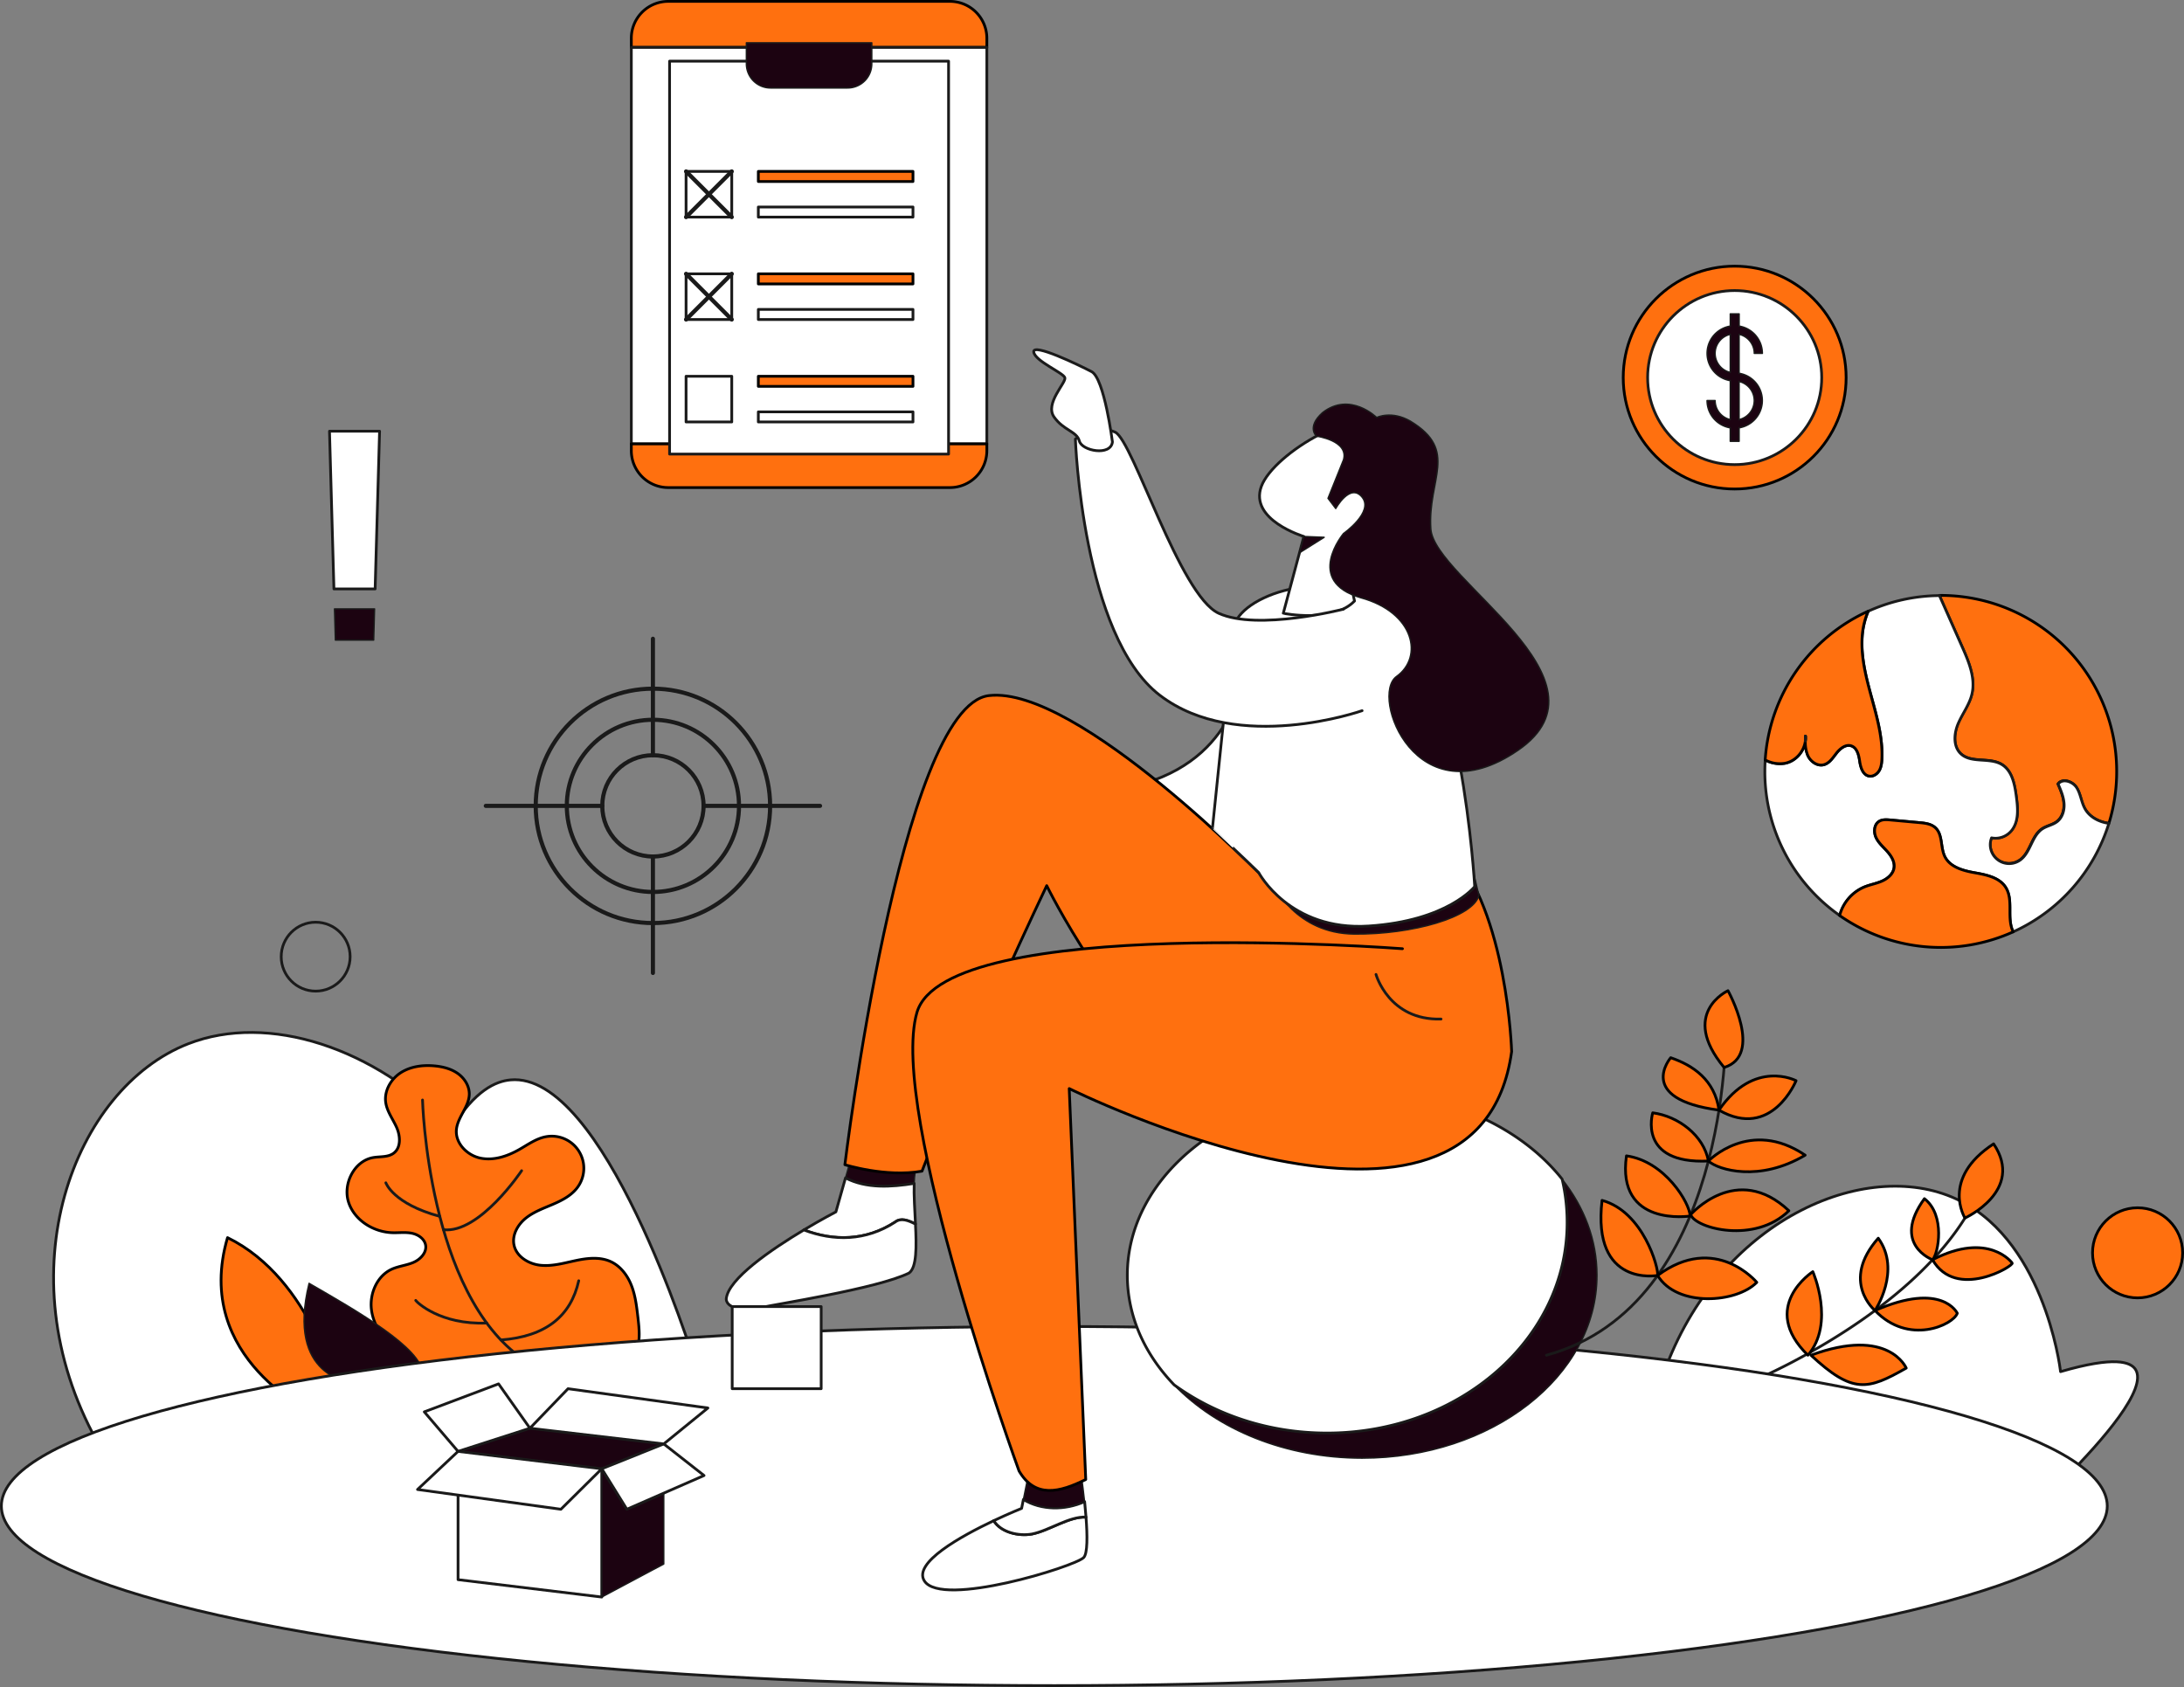 <svg xmlns="http://www.w3.org/2000/svg" viewBox="0 0 1585.97 1225"><rect x="0" y="0" width="1585.97" height="1225" fill="#808080" stroke="none"/><defs><style>.Graphic-Style{fill:#ff700f;stroke:#000;}.Graphic-Style,.Graphic-Style-11,.Graphic-Style-83,.Graphic-Style-86,.MAU-1{stroke-linecap:round;stroke-linejoin:round;}.Graphic-Style,.Graphic-Style-86,.MAU-1{stroke-width:2px;}.MAU-1{fill:#fff;}.Graphic-Style-11,.Graphic-Style-83,.Graphic-Style-86,.MAU-1{stroke:#1a1a1a;}.Graphic-Style-83,.Graphic-Style-86{fill:none;}.Graphic-Style-11{fill:#1c0311;}.Graphic-Style-83{stroke-width:3px;}</style></defs><g id="Layer_2" data-name="Layer 2"><g id="_9" data-name="9"><ellipse class="Graphic-Style" cx="1259.68" cy="274.18" rx="80.93" ry="80.91"/><ellipse class="MAU-1" cx="1259.68" cy="274.18" rx="63.21" ry="63.2"/><path class="MAU-1" d="M903.09,483s-.82,64.26-71.68,85.68C819.87,604.88,889.08,628,889.08,628l44.5-28Z"/><path class="MAU-1" d="M1206.3,1002.6c37.31-113,143.48-161.55,210.93-133.45,66.44,27.67,78.63,122.74,79.1,126.86,39.47-11.5,50.88-7,54.38-1.65,9.13,14-24,51.69-51.08,79.08Z"/><path class="MAU-1" d="M70.49,1046.71C2.33,923.52,53.8,790.17,136.76,757.9c58.1-22.6,135.58,2.82,191.33,61.26,16.73-27.44,31.93-34,42.52-35,67.6-6.41,131.24,196.37,135.05,208.8Z"/><path class="Graphic-Style-86" d="M1263.38,1006.89a450.39,450.39,0,0,0,50.53-24.59c47.29-26.48,113.14-73.42,130.24-136.32"/><path class="Graphic-Style" d="M1316.44,923.41s-39.55,25.51-3.58,60.67C1332.91,960.76,1316.44,923.41,1316.44,923.41Z"/><path class="Graphic-Style" d="M1384.27,993.43s-12.63-30.23-69.21-9.35C1345.55,1012.38,1356.26,1009.36,1384.27,993.43Z"/><path class="Graphic-Style" d="M1361.58,951.65s-25.37-21.11,2.37-52.55C1381,922.59,1361.58,951.65,1361.58,951.65Z"/><path class="Graphic-Style" d="M1421.35,953.62s-10.79-23.43-59.77-2C1385.92,977.23,1418.33,962.13,1421.35,953.62Z"/><path class="Graphic-Style" d="M1403.37,914.76s-30.08-11.12-5.91-44.35C1412.84,882.22,1407.67,910.26,1403.37,914.76Z"/><path class="Graphic-Style" d="M1461.19,917.12s-17-23.46-57.82-2.36C1420.53,944.56,1462.85,919.08,1461.19,917.12Z"/><path class="Graphic-Style" d="M1426.91,884.46s-17.92-28.6,20.81-53.86C1470.51,864.65,1426.91,884.46,1426.91,884.46Z"/><path class="Graphic-Style" d="M443.79,994.05c8.13,1.21,15.76-5.45,18.53-13.18s1.85-16.23.91-24.39c-.9-7.76-1.82-15.6-4.63-22.88s-7.78-14-14.84-17.37c-7.85-3.71-17.07-2.71-25.56-.91s-17.07,4.33-25.71,3.44-17.57-6.33-19.26-14.84c-1.45-7.29,2.83-14.72,8.62-19.37s13-7.18,19.79-10.11,13.73-6.56,18-12.62a23.29,23.29,0,0,0-23.11-36.42c-7.17,1.29-13.26,5.81-19.61,9.39-8.53,4.83-18.49,8.16-28.08,6.16s-18.22-10.71-17.42-20.48c.76-9.3,9.3-16.77,9.37-26.1,0-5.92-3.53-11.47-8.37-14.88s-10.77-4.91-16.66-5.48c-8.49-.82-17.44.29-24.64,4.86S278.93,792,280.08,800.4c.91,6.67,5.3,12.26,8,18.42s3.2,14.5-2.18,18.54c-4.14,3.11-9.89,2.32-15,3.22-13.67,2.44-22,19-17.84,32.23s18.16,21.93,32.05,22.31c4.66.13,9.38-.53,13.95.39s9.16,4,10,8.55c1,5.47-3.75,10.45-8.86,12.64s-10.85,2.67-15.89,5c-10.6,4.95-16.05,17.79-14.56,29.39s8.82,21.81,17.87,29.22,19.79,12.39,30.4,17.31Z"/><path class="Graphic-Style-86" d="M306.83,798.75s3.57,140.59,73.33,188.37"/><path class="Graphic-Style-86" d="M378.79,850.1S348.19,896,322,892.93"/><path class="Graphic-Style-86" d="M280.19,858.88s5.3,15.29,39.18,24.39"/><path class="Graphic-Style-86" d="M301.89,944.28c.82,1.37,17.73,17.79,51.57,16.45"/><path class="Graphic-Style-86" d="M420.26,930c-5.66,25.45-23.63,40.52-56.53,43"/><path class="Graphic-Style" d="M229.23,1027.1s-89.93-40.12-64-128.4C227.05,929,245,1011.56,245,1011.56Z"/><path class="Graphic-Style-11" d="M255.75,1003.87s-48.34-3-31.31-72c34.33,19.77,82.67,47.4,82.39,65.72C285.41,1006.89,255.75,1003.87,255.75,1003.87Z"/><ellipse class="MAU-1" cx="765.62" cy="1093.61" rx="764.62" ry="130.39"/><path class="Graphic-Style-11" d="M663.85,859.32c.2-6,.88-11.1,2.49-14.44C643.82,837.19,618,841,618,841l-4,14.3C629.12,863.17,647.1,862,663.85,859.32Z"/><path class="MAU-1" d="M663.85,859.32c-16.75,2.69-34.73,3.85-49.87-4L607,880s-10.17,5.27-23.24,13.09c21.64,8.24,44.93,8.16,66.26-5.7,4.16-3.33,9.51-1.27,14.77,1.44C664.3,878.66,663.56,868,663.85,859.32Z"/><path class="MAU-1" d="M650,887.42c-21.33,13.86-44.62,13.94-66.26,5.7-23.11,13.83-55.29,35.6-56.37,50.23.51,8.07,16.52,8.34,25.27,6.15s84.21-13.64,107.45-25.08c5.7-4,5.5-19.17,4.68-35.56C659.55,886.15,654.2,884.09,650,887.42Z"/><path class="Graphic-Style" d="M1070.82,741.16c-4,88.94-133,92.62-197.89,46.31S760.1,643.12,760.1,643.12s-55.39,116-90.57,207.3c-26.22,4.68-56-4.68-56-4.68s40.35-333.17,104.6-340.64S919.89,639.56,919.89,639.56L1051.4,630"/><path class="Graphic-Style-11" d="M1159.69,926c0,73.35-76.36,132.83-170.56,132.83-55.84,0-105.4-20.89-136.5-53.19-21.38-22.2-34-49.77-34-79.64,0-73.37,76.35-132.84,170.55-132.84,61.34,0,115.12,25.22,145.18,63.07C1150.4,876.46,1159.69,900.36,1159.69,926Z"/><path class="MAU-1" d="M1138,887.82c0,84.37-78.06,152.78-174.36,152.78-42.2,0-80.89-13.14-111-35-21.38-22.2-34-49.77-34-79.64,0-73.37,76.35-132.84,170.55-132.84,61.34,0,115.12,25.22,145.18,63.07A135.34,135.34,0,0,1,1138,887.82Z"/><path class="MAU-1" d="M749.44,1113.91c-9.64,1.75-22.58-1.15-27.79-9.69-23.74,11.23-58.89,30.65-50.36,43.81,12.63,19.5,109-10.44,115.63-17,2.89-2.89,2.76-15.8,1.71-29.37C776.39,1101,762,1111.4,749.44,1113.91Z"/><path class="MAU-1" d="M743.17,1088.83l-1.3,6.48s-8.79,3.51-20.22,8.91c5.21,8.54,18.15,11.44,27.79,9.69,12.56-2.51,26.95-12.9,39.19-12.28-.29-3.77-.65-7.59-1-11.25C773.31,1096.79,756.25,1096.72,743.17,1088.83Z"/><path class="Graphic-Style-11" d="M787.59,1090.38c-1.4-13.2-3.15-24.45-3.15-24.45l-37.62,4.66-3.65,18.24C756.25,1096.72,773.31,1096.79,787.59,1090.38Z"/><path class="Graphic-Style" d="M1018.44,688.91s-331.66-25.44-352.58,46.27S740,1068.12,740,1068.12c11.67,20,29.42,15.67,48.44,6.2L776.44,790.46s297.37,147.91,321.28-26.89c0,0-3-101.6-44.83-146.42L931.1,637"/><path class="Graphic-Style-11" d="M924.93,642.78s16.06,35.15,58.5,35.49,86.26-12.22,90.5-28L1070.12,634Z"/><path class="MAU-1" d="M914,633.57s22.38,42.6,79.91,38.86,77-28.69,77-28.69-9.71-170.76-59-202.88S899,433.39,896,455.8s-15.58,145.91-15.58,145.91S908,627.57,914,633.57Z"/><path class="MAU-1" d="M983.65,436.38s-7-21.92,10-42.83c16.94-12.95,29.39-63.25,12.46-82.67s-81.19,17.93-90.16,42.33,30.88,36.35,30.88,36.35l-14.94,55.78S968.09,452.67,983.65,436.38Z"/><path class="MAU-1" d="M989.13,516.06s-90.65,31.87-146.94-11.24-61.27-186-61.27-186,15.94-11,28.89-5S856.63,432.39,885,445.34s90.58-3,90.58-3"/><path class="Graphic-Style-11" d="M975.61,333.86l-11.25,28,5.63,7.41s10.43-18.95,19.14-8.24-13.52,26.37-13.52,26.37-29,34.67,12.62,46.68c39,10.71,45.48,43.11,25.9,57.11s14.2,104.62,88.35,53.55-61-124.39-63.44-160.64,20.6-56.84-14.83-78.26c-13.8-8-24.51-2.68-24.51-2.68s-19.36-19.15-39.35-3.5c-11.74,10.51-4.44,17.05-4.44,17.05S979.54,319.86,975.61,333.86Z"/><path class="Graphic-Style-86" d="M999.22,707.58s9.34,33.5,47.24,32.4"/><circle class="Graphic-Style-86" cx="229.23" cy="694.68" r="25.02"/><ellipse class="Graphic-Style" cx="1552.26" cy="909.73" rx="32.72" ry="32.71"/><path class="Graphic-Style-86" d="M1253.18,749.31s2.47,198.53-130.18,234.77"/><path class="Graphic-Style" d="M1254.83,719.38s-35.58,16.23-2.83,55.75C1280.92,766.33,1254.83,719.38,1254.83,719.38Z"/><path class="Graphic-Style" d="M1304.26,784.73s-30.36-16-56,21.38C1286.69,828.11,1304.26,784.73,1304.26,784.73Z"/><path class="Graphic-Style" d="M1213.22,768.05s-25.84,30,35.08,38.06C1245.15,784.11,1229.49,773.61,1213.22,768.05Z"/><path class="Graphic-Style" d="M1240.61,843.09s30.15-31.45,70.25-4.27C1277.62,858.59,1247.82,849.56,1240.61,843.09Z"/><path class="Graphic-Style" d="M1200.17,808.07s-11.4,37.37,40.44,35C1237.25,824.55,1218.85,810.54,1200.17,808.07Z"/><path class="Graphic-Style" d="M1227.71,882s33.43-38.54,71.34-2.84C1274.34,903.43,1231.36,892.07,1227.71,882Z"/><path class="Graphic-Style" d="M1227.31,883s-53.64,8.41-46.22-43.68C1209.1,843.2,1227.18,873.76,1227.31,883Z"/><path class="Graphic-Style" d="M1203.74,926.14s-47.79,8.93-40.37-54.5C1193.44,879.88,1204.57,920.92,1203.74,926.14Z"/><path class="Graphic-Style" d="M1275.74,931.16s-30-36.19-72-5C1217.75,949.49,1261.21,946.2,1275.74,931.16Z"/><path class="Graphic-Style" d="M1537.08,560.21a127.72,127.72,0,0,1-5.65,37.67c-7.32-1-14.28-4.7-17.71-11.13-2.53-4.74-3-10.44-5.87-15s-10.34-6.91-13.41-2.51c2,4.53,3.91,9.14,4.29,14s-1.13,10.22-5,13.23c-3.14,2.44-7.36,3.06-10.68,5.23-7.88,5.17-8.55,17.23-16.22,22.71a13.71,13.71,0,0,1-20.74-16.13,15.06,15.06,0,0,0,14.93-5.81c5.11-6.79,4.19-16.19,3-24.61-1.16-8.6-3-18.34-10.47-22.84-8.93-5.4-22.16-.66-29.77-7.79-5.73-5.37-5-14.78-1.91-22s8.12-13.64,9.94-21.28c2.74-11.45-2.13-23.2-6.9-34q-8.34-18.79-16.67-37.6h1A127.76,127.76,0,0,1,1537.08,560.21Z"/><path class="MAU-1" d="M1531.43,597.88a128.12,128.12,0,0,1-69.51,78.78c-.25-.48-.46-1-.67-1.47-3.9-9.79.85-22-4.86-30.9-4.61-7.16-14.05-9.06-22.45-10.54s-17.85-4-21.66-11.66c-3.35-6.74-1.37-16.06-7-21.11-3.06-2.76-7.49-3.28-11.61-3.65l-21-1.91c-2.76-.25-5.75-.44-8.12,1-3.71,2.31-4.09,7.81-2.23,11.77s5.31,6.89,8.23,10.16,5.46,7.39,4.85,11.73-4.48,7.81-8.58,9.65-8.62,2.59-12.8,4.27A30.9,30.9,0,0,0,1336,664.81a127.57,127.57,0,0,1-54.41-104.6c0-2.81.09-5.61.27-8.37a22.37,22.37,0,0,0,14.46,2.41c7.67-1.52,13.78-8.52,14.71-16.22a25.42,25.42,0,0,0,1.79,10.56c2,4.34,6.68,7.83,11.33,6.78,4.19-.94,6.78-5,9.41-8.38s6.73-6.72,10.82-5.4c4.3,1.41,5.5,6.8,6.15,11.28s2.34,9.89,6.8,10.68c2.88.52,5.8-1.38,7.29-3.9s1.85-5.54,2-8.47c.7-15-3.35-29.72-7.32-44.16s-7.94-29.24-7-44.2a57,57,0,0,1,4.41-19,127.06,127.06,0,0,1,51.67-11.33q8.34,18.82,16.67,37.6c4.77,10.77,9.64,22.52,6.9,34-1.82,7.64-6.84,14.06-9.94,21.28s-3.82,16.61,1.91,22c7.61,7.13,20.84,2.39,29.77,7.79,7.42,4.5,9.31,14.24,10.47,22.84,1.14,8.42,2.06,17.82-3,24.61a15.06,15.06,0,0,1-14.93,5.81,13.71,13.71,0,0,0,20.74,16.13c7.67-5.48,8.34-17.54,16.22-22.71,3.32-2.17,7.54-2.79,10.68-5.23,3.88-3,5.38-8.33,5-13.23s-2.34-9.51-4.29-14c3.07-4.4,10.49-2,13.41,2.51s3.34,10.22,5.87,15C1517.15,593.18,1524.11,596.9,1531.43,597.88Z"/><path class="Graphic-Style" d="M1366.57,551.18c-.14,2.93-.49,6-2,8.47s-4.41,4.42-7.29,3.9c-4.46-.79-6.15-6.2-6.8-10.68s-1.85-9.87-6.15-11.28c-4.09-1.32-8.17,2-10.82,5.4s-5.22,7.44-9.41,8.38c-4.65,1-9.36-2.44-11.33-6.78A25.42,25.42,0,0,1,1311,538a16.86,16.86,0,0,0,.08-3.48c0,1.15-.08,2.31-.08,3.48-.93,7.7-7,14.7-14.71,16.22a22.37,22.37,0,0,1-14.46-2.41,127.79,127.79,0,0,1,74.79-108,57,57,0,0,0-4.41,19c-.89,15,3.07,29.74,7,44.2S1367.27,536.2,1366.57,551.18Z"/><path class="MAU-1" d="M1311,538c0-1.17,0-2.33.08-3.48A16.86,16.86,0,0,1,1311,538Z"/><path class="Graphic-Style" d="M1461.92,676.66a127.92,127.92,0,0,1-126-11.85A30.9,30.9,0,0,1,1354.07,644c4.18-1.68,8.7-2.42,12.8-4.27s8-5.2,8.58-9.65-2-8.48-4.85-11.73-6.38-6.2-8.23-10.16-1.48-9.46,2.23-11.77c2.37-1.46,5.36-1.27,8.12-1l21,1.91c4.12.37,8.55.89,11.61,3.65,5.6,5,3.62,14.37,7,21.11,3.81,7.62,13.27,10.17,21.66,11.66s17.84,3.38,22.45,10.54c5.71,8.87,1,21.11,4.86,30.9C1461.46,675.7,1461.67,676.18,1461.92,676.66Z"/><path class="MAU-1" d="M1311,538c0-1.17,0-2.33.08-3.48A16.86,16.86,0,0,1,1311,538Z"/><polygon class="Graphic-Style-11" points="946.79 389.56 961.59 390.15 943.61 401.44 946.79 389.56"/><polygon class="MAU-1" points="437 1159.68 332.63 1147.07 332.63 1053.92 437 1066.53 437 1159.68"/><polygon class="Graphic-Style-11" points="437 1066.53 482.01 1048.49 482.01 1135.69 437 1159.68 437 1066.53"/><polygon class="Graphic-Style-11" points="482.01 1048.49 384.82 1037.11 332.63 1053.92 437 1066.53 482.01 1048.49"/><polygon class="MAU-1" points="437 1066.53 455.22 1095.94 511.26 1071.43 482.01 1048.49 437 1066.53"/><polygon class="MAU-1" points="384.82 1037.11 362.05 1004.89 308.11 1025.21 332.63 1053.92 384.82 1037.11"/><polygon class="MAU-1" points="412.49 1008.4 384.82 1037.11 482.01 1048.49 514.06 1022.4 412.49 1008.4"/><polygon class="MAU-1" points="332.63 1053.92 303.2 1081.59 407.32 1095.94 437 1066.53 332.63 1053.92"/><polygon class="MAU-1" points="272.41 427.64 242.49 427.64 239.27 313.11 275.64 313.11 272.41 427.64"/><polygon class="Graphic-Style-11" points="271.36 464.79 243.54 464.79 242.9 442.14 272 442.14 271.36 464.79"/><rect class="MAU-1" x="531.71" y="948.78" width="64.61" height="59.61"/><ellipse class="Graphic-Style-83" cx="474.13" cy="585.17" rx="85.11" ry="85.1"/><ellipse class="Graphic-Style-83" cx="474.13" cy="585.17" rx="62.52" ry="62.51"/><ellipse class="Graphic-Style-83" cx="474.13" cy="585.17" rx="36.78" ry="36.77"/><line class="Graphic-Style-83" x1="510.91" y1="585.17" x2="595.5" y2="585.17"/><line class="Graphic-Style-83" x1="474.13" y1="548.39" x2="474.13" y2="463.82"/><line class="Graphic-Style-83" x1="437.35" y1="585.17" x2="352.77" y2="585.17"/><line class="Graphic-Style-83" x1="474.13" y1="621.94" x2="474.13" y2="706.51"/><path class="MAU-1" d="M807.82,320.92s-5.85-46.21-15.14-51.06-42.79-21-42-14.32,21.6,15.13,22.61,18.76-14.74,18.61-7.87,28.47,16.54,10.32,18.39,17.5S806.61,331.41,807.82,320.92Z"/><path class="Graphic-Style" d="M716.62,27.79A26.8,26.8,0,0,0,689.82,1H485.25a26.8,26.8,0,0,0-26.8,26.79v6.63H716.62Z"/><rect class="MAU-1" x="458.45" y="34.42" width="258.17" height="287.91"/><path class="Graphic-Style" d="M458.45,322.33v4.91a26.8,26.8,0,0,0,26.8,26.8H689.82a26.8,26.8,0,0,0,26.8-26.8v-4.91Z"/><rect class="MAU-1" x="486.23" y="44.41" width="202.6" height="285.32"/><rect class="MAU-1" x="498.2" y="198.84" width="33.19" height="33.18"/><path class="Graphic-Style-11" d="M542,31.09h91.07a0,0,0,0,1,0,0V46.33a17.56,17.56,0,0,1-17.56,17.56h-56A17.56,17.56,0,0,1,542,46.33V31.09a0,0,0,0,1,0,0Z"/><rect class="MAU-1" x="498.2" y="124.47" width="33.19" height="33.18"/><rect class="Graphic-Style" x="550.68" y="124.47" width="112.3" height="7.33"/><rect class="Graphic-Style-86" x="550.68" y="150.32" width="112.3" height="7.33"/><line class="Graphic-Style-83" x1="498.2" y1="124.47" x2="531.39" y2="157.65"/><line class="Graphic-Style-83" x1="531.39" y1="124.47" x2="498.2" y2="157.65"/><line class="Graphic-Style-83" x1="498.2" y1="198.84" x2="531.39" y2="232.02"/><line class="Graphic-Style-83" x1="531.39" y1="198.84" x2="498.2" y2="232.02"/><rect class="Graphic-Style" x="550.68" y="198.84" width="112.3" height="7.33"/><rect class="Graphic-Style-86" x="550.68" y="224.69" width="112.3" height="7.33"/><rect class="MAU-1" x="498.2" y="273.22" width="33.19" height="33.18"/><rect class="Graphic-Style" x="550.68" y="273.22" width="112.3" height="7.33"/><rect class="Graphic-Style-86" x="550.68" y="299.07" width="112.3" height="7.33"/><path class="Graphic-Style-11" d="M1262.91,271.05V242.79a14.2,14.2,0,0,1,11,13.81h5.88a20.08,20.08,0,0,0-16.84-19.81v-8.88h-6.46v8.88a20.07,20.07,0,0,0,0,39.62v28.26a14.19,14.19,0,0,1-11-13.81h-5.87a20.07,20.07,0,0,0,16.84,19.81v9.77h6.46v-9.77a20.07,20.07,0,0,0,0-39.62Zm-17.43-14.45a14.2,14.2,0,0,1,11-13.81v27.62A14.2,14.2,0,0,1,1245.48,256.6Zm17.43,48.07V277.05a14.18,14.18,0,0,1,0,27.62Z"/></g></g></svg>